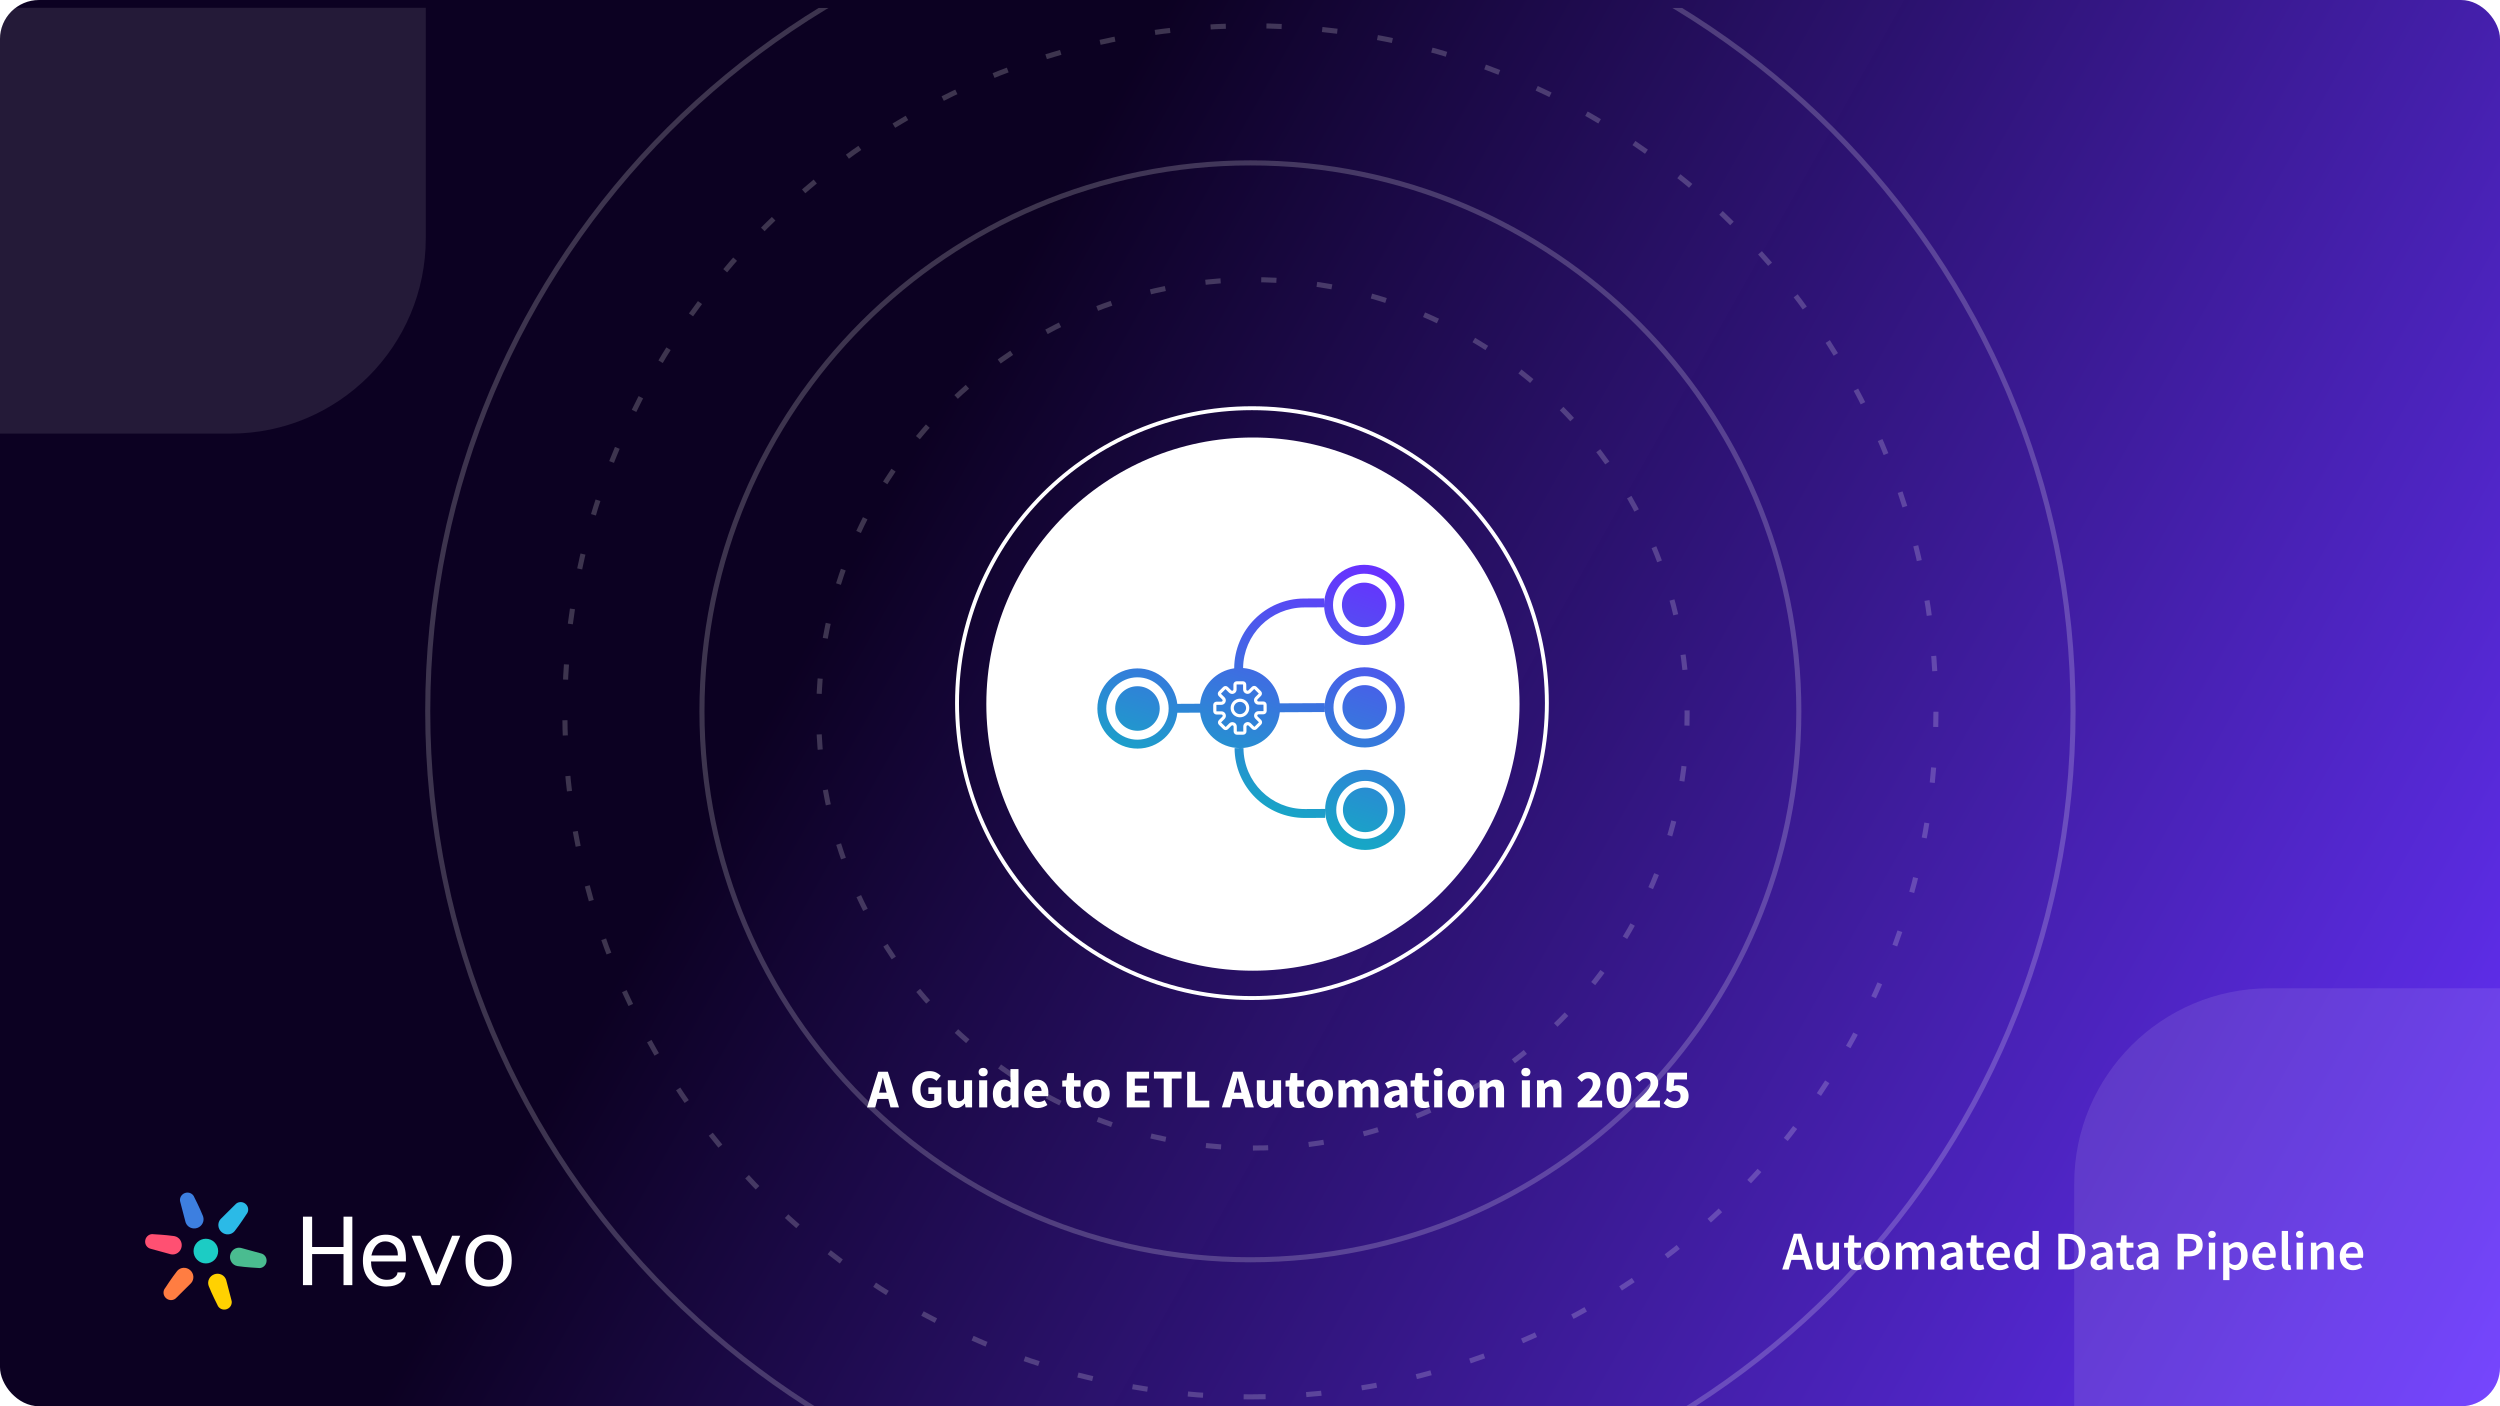 <?xml version="1.0"?>
<svg xmlns="http://www.w3.org/2000/svg" width="1280" height="720" viewBox="0 0 1280 720" fill="none">
<g clip-path="url(#clip0_19057_3903)">
<rect width="1280" height="720" rx="20" fill="white"/>
<rect width="1280" height="720" fill="url(#paint0_linear_19057_3903)"/>
<g clip-path="url(#clip1_19057_3903)" filter="url(#filter0_d_19057_3903)">
<path opacity="0.1" fill-rule="evenodd" clip-rule="evenodd" d="M1440 502H1162C1106.77 502 1062 546.772 1062 602V880H1440V502Z" fill="white"/>
<path opacity="0.1" fill-rule="evenodd" clip-rule="evenodd" d="M218 -160H-60C-115.228 -160 -160 -115.228 -160 -60V218H118C173.228 218 218 173.228 218 118V-160Z" fill="white"/>
<g opacity="0.2">
<path d="M640.2 781.4C872.822 781.4 1061.4 592.822 1061.4 360.2C1061.4 127.578 872.822 -61 640.2 -61C407.578 -61 219 127.578 219 360.2C219 592.822 407.578 781.4 640.2 781.4Z" stroke="white" stroke-width="2.6"/>
<path fill-rule="evenodd" clip-rule="evenodd" d="M640.199 711.2C834.051 711.2 991.199 554.052 991.199 360.2C991.199 166.348 834.051 9.2 640.199 9.2C446.347 9.2 289.199 166.348 289.199 360.2C289.199 554.052 446.347 711.2 640.199 711.2Z" stroke="white" stroke-width="2.6" stroke-dasharray="7.8 20.8"/>
<path d="M640.2 641C795.282 641 921 515.281 921 360.2C921 205.118 795.282 79.4 640.2 79.4C485.119 79.4 359.4 205.118 359.4 360.2C359.4 515.281 485.119 641 640.2 641Z" stroke="white" stroke-width="2.6"/>
<path fill-rule="evenodd" clip-rule="evenodd" d="M641.499 583.8C764.272 583.8 863.799 484.273 863.799 361.5C863.799 238.727 764.272 139.2 641.499 139.2C518.726 139.2 419.199 238.727 419.199 361.5C419.199 484.273 518.726 583.8 641.499 583.8Z" stroke="white" stroke-width="2.6" stroke-dasharray="7.8 20.8"/>
</g>
</g>
<path d="M918.619 640.256L917.975 642.496H922.651L922.007 640.256C921.708 639.285 921.419 638.287 921.139 637.26C920.878 636.233 920.616 635.216 920.355 634.208H920.243C920 635.235 919.739 636.261 919.459 637.288C919.198 638.296 918.918 639.285 918.619 640.256ZM912.487 650L918.451 631.688H922.259L928.223 650H924.807L923.379 645.044H917.219L915.791 650H912.487ZM934.179 650.336C932.704 650.336 931.631 649.86 930.959 648.908C930.287 647.956 929.951 646.612 929.951 644.876V636.252H933.171V644.456C933.171 645.595 933.339 646.397 933.675 646.864C934.011 647.331 934.552 647.564 935.299 647.564C935.896 647.564 936.419 647.415 936.867 647.116C937.334 646.817 937.828 646.332 938.351 645.66V636.252H941.571V650H938.939L938.687 647.984H938.603C938.006 648.693 937.352 649.263 936.643 649.692C935.934 650.121 935.112 650.336 934.179 650.336ZM950.493 650.336C948.907 650.336 947.777 649.879 947.105 648.964C946.452 648.031 946.125 646.827 946.125 645.352V638.8H944.165V636.392L946.293 636.252L946.685 632.5H949.373V636.252H952.873V638.8H949.373V645.352C949.373 646.957 950.017 647.76 951.305 647.76C951.548 647.76 951.8 647.732 952.061 647.676C952.323 647.601 952.547 647.527 952.733 647.452L953.293 649.832C952.92 649.963 952.491 650.075 952.005 650.168C951.539 650.28 951.035 650.336 950.493 650.336ZM960.957 650.336C959.818 650.336 958.754 650.056 957.765 649.496C956.776 648.917 955.973 648.096 955.357 647.032C954.741 645.949 954.433 644.652 954.433 643.14C954.433 641.609 954.741 640.312 955.357 639.248C955.973 638.165 956.776 637.344 957.765 636.784C958.754 636.205 959.818 635.916 960.957 635.916C962.114 635.916 963.188 636.205 964.177 636.784C965.166 637.344 965.969 638.165 966.585 639.248C967.201 640.312 967.509 641.609 967.509 643.14C967.509 644.652 967.201 645.949 966.585 647.032C965.969 648.096 965.166 648.917 964.177 649.496C963.188 650.056 962.114 650.336 960.957 650.336ZM960.957 647.704C961.965 647.704 962.758 647.284 963.337 646.444C963.916 645.604 964.205 644.503 964.205 643.14C964.205 641.759 963.916 640.648 963.337 639.808C962.758 638.968 961.965 638.548 960.957 638.548C959.949 638.548 959.156 638.968 958.577 639.808C958.017 640.648 957.737 641.759 957.737 643.14C957.737 644.503 958.017 645.604 958.577 646.444C959.156 647.284 959.949 647.704 960.957 647.704ZM970.696 650V636.252H973.356L973.58 638.128H973.692C974.271 637.512 974.896 636.989 975.568 636.56C976.259 636.131 977.034 635.916 977.892 635.916C978.9 635.916 979.703 636.14 980.3 636.588C980.916 637.017 981.383 637.615 981.7 638.38C982.354 637.671 983.035 637.083 983.744 636.616C984.472 636.149 985.266 635.916 986.124 635.916C987.58 635.916 988.654 636.392 989.344 637.344C990.035 638.296 990.38 639.64 990.38 641.376V650H987.132V641.796C987.132 640.657 986.955 639.855 986.6 639.388C986.264 638.921 985.742 638.688 985.032 638.688C984.174 638.688 983.212 639.257 982.148 640.396V650H978.928V641.796C978.928 640.657 978.751 639.855 978.396 639.388C978.06 638.921 977.528 638.688 976.8 638.688C975.942 638.688 974.98 639.257 973.916 640.396V650H970.696ZM997.626 650.336C996.431 650.336 995.451 649.963 994.686 649.216C993.939 648.469 993.566 647.499 993.566 646.304C993.566 644.829 994.21 643.691 995.498 642.888C996.786 642.067 998.839 641.507 1001.66 641.208C1001.64 640.48 1001.44 639.855 1001.07 639.332C1000.72 638.791 1000.07 638.52 999.138 638.52C998.466 638.52 997.803 638.651 997.15 638.912C996.515 639.173 995.89 639.491 995.274 639.864L994.098 637.708C994.863 637.223 995.722 636.803 996.674 636.448C997.645 636.093 998.671 635.916 999.754 635.916C1001.47 635.916 1002.75 636.429 1003.59 637.456C1004.45 638.464 1004.88 639.929 1004.88 641.852V650H1002.22L1001.99 648.488H1001.88C1001.27 649.011 1000.6 649.449 999.894 649.804C999.203 650.159 998.447 650.336 997.626 650.336ZM998.662 647.816C999.222 647.816 999.726 647.685 1000.17 647.424C1000.64 647.144 1001.14 646.771 1001.66 646.304V643.224C999.791 643.467 998.494 643.831 997.766 644.316C997.038 644.783 996.674 645.361 996.674 646.052C996.674 646.668 996.861 647.116 997.234 647.396C997.607 647.676 998.083 647.816 998.662 647.816ZM1013.14 650.336C1011.55 650.336 1010.42 649.879 1009.75 648.964C1009.1 648.031 1008.77 646.827 1008.77 645.352V638.8H1006.81V636.392L1008.94 636.252L1009.33 632.5H1012.02V636.252H1015.52V638.8H1012.02V645.352C1012.02 646.957 1012.66 647.76 1013.95 647.76C1014.19 647.76 1014.44 647.732 1014.71 647.676C1014.97 647.601 1015.19 647.527 1015.38 647.452L1015.94 649.832C1015.56 649.963 1015.14 650.075 1014.65 650.168C1014.18 650.28 1013.68 650.336 1013.14 650.336ZM1023.85 650.336C1022.58 650.336 1021.44 650.056 1020.41 649.496C1019.38 648.917 1018.57 648.096 1017.97 647.032C1017.38 645.949 1017.08 644.652 1017.08 643.14C1017.08 641.647 1017.38 640.359 1017.97 639.276C1018.59 638.193 1019.38 637.363 1020.35 636.784C1021.32 636.205 1022.34 635.916 1023.41 635.916C1024.66 635.916 1025.7 636.196 1026.54 636.756C1027.38 637.297 1028.02 638.063 1028.45 639.052C1028.88 640.023 1029.09 641.152 1029.09 642.44C1029.09 643.112 1029.04 643.635 1028.95 644.008H1020.21C1020.36 645.221 1020.8 646.164 1021.53 646.836C1022.26 647.508 1023.17 647.844 1024.27 647.844C1024.87 647.844 1025.42 647.76 1025.93 647.592C1026.45 647.405 1026.96 647.153 1027.47 646.836L1028.56 648.852C1027.9 649.281 1027.18 649.636 1026.37 649.916C1025.57 650.196 1024.73 650.336 1023.85 650.336ZM1020.19 641.824H1026.29C1026.29 640.76 1026.06 639.929 1025.59 639.332C1025.12 638.716 1024.42 638.408 1023.49 638.408C1022.69 638.408 1021.97 638.707 1021.33 639.304C1020.72 639.883 1020.34 640.723 1020.19 641.824ZM1036.98 650.336C1035.26 650.336 1033.89 649.701 1032.87 648.432C1031.84 647.163 1031.33 645.399 1031.33 643.14C1031.33 641.647 1031.6 640.359 1032.14 639.276C1032.7 638.193 1033.43 637.363 1034.32 636.784C1035.22 636.205 1036.16 635.916 1037.15 635.916C1037.93 635.916 1038.6 636.056 1039.14 636.336C1039.7 636.597 1040.24 636.961 1040.76 637.428L1040.65 635.216V630.232H1043.87V650H1041.21L1040.99 648.516H1040.87C1040.37 649.02 1039.78 649.449 1039.11 649.804C1038.44 650.159 1037.73 650.336 1036.98 650.336ZM1037.77 647.676C1038.79 647.676 1039.75 647.163 1040.65 646.136V639.724C1040.18 639.295 1039.72 638.996 1039.25 638.828C1038.78 638.66 1038.32 638.576 1037.85 638.576C1036.97 638.576 1036.22 638.977 1035.58 639.78C1034.97 640.564 1034.66 641.675 1034.66 643.112C1034.66 644.587 1034.93 645.716 1035.47 646.5C1036.01 647.284 1036.78 647.676 1037.77 647.676ZM1053.86 650V631.688H1058.76C1061.56 631.688 1063.74 632.444 1065.31 633.956C1066.88 635.468 1067.66 637.736 1067.66 640.76C1067.66 643.803 1066.88 646.108 1065.34 647.676C1063.79 649.225 1061.65 650 1058.92 650H1053.86ZM1057.1 647.368H1058.53C1060.38 647.368 1061.81 646.836 1062.82 645.772C1063.82 644.689 1064.33 643.019 1064.33 640.76C1064.33 638.52 1063.82 636.887 1062.82 635.86C1061.81 634.833 1060.38 634.32 1058.53 634.32H1057.1V647.368ZM1074.41 650.336C1073.21 650.336 1072.23 649.963 1071.47 649.216C1070.72 648.469 1070.35 647.499 1070.35 646.304C1070.35 644.829 1070.99 643.691 1072.28 642.888C1073.57 642.067 1075.62 641.507 1078.44 641.208C1078.42 640.48 1078.22 639.855 1077.85 639.332C1077.5 638.791 1076.85 638.52 1075.92 638.52C1075.25 638.52 1074.58 638.651 1073.93 638.912C1073.3 639.173 1072.67 639.491 1072.06 639.864L1070.88 637.708C1071.64 637.223 1072.5 636.803 1073.46 636.448C1074.43 636.093 1075.45 635.916 1076.54 635.916C1078.25 635.916 1079.53 636.429 1080.37 637.456C1081.23 638.464 1081.66 639.929 1081.66 641.852V650H1079L1078.78 648.488H1078.66C1078.05 649.011 1077.38 649.449 1076.68 649.804C1075.98 650.159 1075.23 650.336 1074.41 650.336ZM1075.44 647.816C1076 647.816 1076.51 647.685 1076.96 647.424C1077.42 647.144 1077.92 646.771 1078.44 646.304V643.224C1076.57 643.467 1075.28 643.831 1074.55 644.316C1073.82 644.783 1073.46 645.361 1073.46 646.052C1073.46 646.668 1073.64 647.116 1074.02 647.396C1074.39 647.676 1074.86 647.816 1075.44 647.816ZM1089.92 650.336C1088.33 650.336 1087.2 649.879 1086.53 648.964C1085.88 648.031 1085.55 646.827 1085.55 645.352V638.8H1083.59V636.392L1085.72 636.252L1086.11 632.5H1088.8V636.252H1092.3V638.8H1088.8V645.352C1088.8 646.957 1089.44 647.76 1090.73 647.76C1090.97 647.76 1091.23 647.732 1091.49 647.676C1091.75 647.601 1091.97 647.527 1092.16 647.452L1092.72 649.832C1092.35 649.963 1091.92 650.075 1091.43 650.168C1090.96 650.28 1090.46 650.336 1089.92 650.336ZM1097.92 650.336C1096.73 650.336 1095.75 649.963 1094.98 649.216C1094.24 648.469 1093.86 647.499 1093.86 646.304C1093.86 644.829 1094.51 643.691 1095.79 642.888C1097.08 642.067 1099.14 641.507 1101.95 641.208C1101.94 640.48 1101.74 639.855 1101.37 639.332C1101.01 638.791 1100.37 638.52 1099.43 638.52C1098.76 638.52 1098.1 638.651 1097.45 638.912C1096.81 639.173 1096.19 639.491 1095.57 639.864L1094.39 637.708C1095.16 637.223 1096.02 636.803 1096.97 636.448C1097.94 636.093 1098.97 635.916 1100.05 635.916C1101.77 635.916 1103.05 636.429 1103.89 637.456C1104.75 638.464 1105.17 639.929 1105.17 641.852V650H1102.51L1102.29 648.488H1102.18C1101.56 649.011 1100.9 649.449 1100.19 649.804C1099.5 650.159 1098.74 650.336 1097.92 650.336ZM1098.96 647.816C1099.52 647.816 1100.02 647.685 1100.47 647.424C1100.94 647.144 1101.43 646.771 1101.95 646.304V643.224C1100.09 643.467 1098.79 643.831 1098.06 644.316C1097.33 644.783 1096.97 645.361 1096.97 646.052C1096.97 646.668 1097.16 647.116 1097.53 647.396C1097.9 647.676 1098.38 647.816 1098.96 647.816ZM1114.91 650V631.688H1120.68C1122.04 631.688 1123.26 631.865 1124.32 632.22C1125.39 632.575 1126.23 633.163 1126.84 633.984C1127.46 634.805 1127.77 635.925 1127.77 637.344C1127.77 638.688 1127.46 639.799 1126.84 640.676C1126.23 641.553 1125.4 642.207 1124.35 642.636C1123.3 643.065 1122.12 643.28 1120.79 643.28H1118.16V650H1114.91ZM1118.16 640.676H1120.54C1123.23 640.676 1124.57 639.565 1124.57 637.344C1124.57 636.187 1124.22 635.393 1123.51 634.964C1122.82 634.516 1121.79 634.292 1120.43 634.292H1118.16V640.676ZM1130.93 650V636.252H1134.15V650H1130.93ZM1132.55 633.844C1131.98 633.844 1131.51 633.676 1131.15 633.34C1130.8 633.004 1130.62 632.556 1130.62 631.996C1130.62 631.455 1130.8 631.016 1131.15 630.68C1131.51 630.344 1131.98 630.176 1132.55 630.176C1133.13 630.176 1133.6 630.344 1133.95 630.68C1134.31 631.016 1134.49 631.455 1134.49 631.996C1134.49 632.556 1134.31 633.004 1133.95 633.34C1133.6 633.676 1133.13 633.844 1132.55 633.844ZM1138.26 655.432V636.252H1140.92L1141.14 637.708H1141.25C1141.83 637.223 1142.48 636.803 1143.19 636.448C1143.91 636.093 1144.65 635.916 1145.4 635.916C1147.12 635.916 1148.44 636.551 1149.37 637.82C1150.33 639.089 1150.8 640.788 1150.8 642.916C1150.8 644.484 1150.52 645.828 1149.96 646.948C1149.4 648.049 1148.67 648.889 1147.78 649.468C1146.9 650.047 1145.95 650.336 1144.92 650.336C1144.33 650.336 1143.73 650.205 1143.13 649.944C1142.53 649.664 1141.95 649.291 1141.39 648.824L1141.48 651.12V655.432H1138.26ZM1144.25 647.676C1145.17 647.676 1145.93 647.275 1146.55 646.472C1147.16 645.669 1147.47 644.493 1147.47 642.944C1147.47 641.563 1147.24 640.489 1146.77 639.724C1146.3 638.959 1145.55 638.576 1144.5 638.576C1143.53 638.576 1142.52 639.089 1141.48 640.116V646.528C1141.98 646.939 1142.47 647.237 1142.93 647.424C1143.4 647.592 1143.84 647.676 1144.25 647.676ZM1159.94 650.336C1158.67 650.336 1157.53 650.056 1156.5 649.496C1155.47 648.917 1154.66 648.096 1154.06 647.032C1153.47 645.949 1153.17 644.652 1153.17 643.14C1153.17 641.647 1153.47 640.359 1154.06 639.276C1154.68 638.193 1155.47 637.363 1156.44 636.784C1157.41 636.205 1158.43 635.916 1159.5 635.916C1160.75 635.916 1161.79 636.196 1162.63 636.756C1163.47 637.297 1164.11 638.063 1164.54 639.052C1164.96 640.023 1165.18 641.152 1165.18 642.44C1165.18 643.112 1165.13 643.635 1165.04 644.008H1156.3C1156.45 645.221 1156.89 646.164 1157.62 646.836C1158.35 647.508 1159.26 647.844 1160.36 647.844C1160.96 647.844 1161.51 647.76 1162.02 647.592C1162.54 647.405 1163.05 647.153 1163.56 646.836L1164.65 648.852C1163.99 649.281 1163.27 649.636 1162.46 649.916C1161.66 650.196 1160.82 650.336 1159.94 650.336ZM1156.28 641.824H1162.38C1162.38 640.76 1162.15 639.929 1161.68 639.332C1161.21 638.716 1160.51 638.408 1159.58 638.408C1158.78 638.408 1158.06 638.707 1157.42 639.304C1156.81 639.883 1156.42 640.723 1156.28 641.824ZM1171.39 650.336C1170.25 650.336 1169.44 649.991 1168.95 649.3C1168.49 648.609 1168.25 647.667 1168.25 646.472V630.232H1171.47V646.64C1171.47 647.032 1171.55 647.312 1171.7 647.48C1171.85 647.629 1172.01 647.704 1172.17 647.704C1172.25 647.704 1172.31 647.704 1172.37 647.704C1172.45 647.685 1172.55 647.667 1172.68 647.648L1173.1 650.056C1172.91 650.131 1172.67 650.196 1172.37 650.252C1172.09 650.308 1171.76 650.336 1171.39 650.336ZM1175.86 650V636.252H1179.08V650H1175.86ZM1177.48 633.844C1176.9 633.844 1176.44 633.676 1176.08 633.34C1175.73 633.004 1175.55 632.556 1175.55 631.996C1175.55 631.455 1175.73 631.016 1176.08 630.68C1176.44 630.344 1176.9 630.176 1177.48 630.176C1178.06 630.176 1178.53 630.344 1178.88 630.68C1179.24 631.016 1179.41 631.455 1179.41 631.996C1179.41 632.556 1179.24 633.004 1178.88 633.34C1178.53 633.676 1178.06 633.844 1177.48 633.844ZM1183.18 650V636.252H1185.84L1186.07 638.1H1186.18C1186.8 637.503 1187.47 636.989 1188.2 636.56C1188.92 636.131 1189.76 635.916 1190.69 635.916C1192.16 635.916 1193.24 636.392 1193.91 637.344C1194.58 638.296 1194.92 639.64 1194.92 641.376V650H1191.7V641.796C1191.7 640.657 1191.53 639.855 1191.19 639.388C1190.86 638.921 1190.31 638.688 1189.54 638.688C1188.94 638.688 1188.41 638.837 1187.94 639.136C1187.5 639.416 1186.98 639.836 1186.4 640.396V650H1183.18ZM1204.73 650.336C1203.46 650.336 1202.32 650.056 1201.29 649.496C1200.26 648.917 1199.45 648.096 1198.85 647.032C1198.26 645.949 1197.96 644.652 1197.96 643.14C1197.96 641.647 1198.26 640.359 1198.85 639.276C1199.47 638.193 1200.26 637.363 1201.23 636.784C1202.2 636.205 1203.22 635.916 1204.28 635.916C1205.54 635.916 1206.58 636.196 1207.42 636.756C1208.26 637.297 1208.9 638.063 1209.32 639.052C1209.75 640.023 1209.97 641.152 1209.97 642.44C1209.97 643.112 1209.92 643.635 1209.83 644.008H1201.09C1201.24 645.221 1201.68 646.164 1202.41 646.836C1203.14 647.508 1204.05 647.844 1205.15 647.844C1205.75 647.844 1206.3 647.76 1206.8 647.592C1207.33 647.405 1207.84 647.153 1208.34 646.836L1209.44 648.852C1208.78 649.281 1208.06 649.636 1207.25 649.916C1206.45 650.196 1205.61 650.336 1204.73 650.336ZM1201.06 641.824H1207.17C1207.17 640.76 1206.94 639.929 1206.47 639.332C1206 638.716 1205.3 638.408 1204.37 638.408C1203.57 638.408 1202.85 638.707 1202.21 639.304C1201.6 639.883 1201.21 640.723 1201.06 641.824Z" fill="white"/>
<path d="M175.88 657.978V642.089H159.811V657.978H155.117V622.95H159.811V638.478H175.88V622.95H180.394V657.978H175.88Z" fill="white"/>
<path d="M203.503 651.478H207.656C207.656 653.404 206.813 655.089 205.128 656.534C203.323 657.978 200.855 658.7 197.726 658.7C194.115 658.7 191.226 657.496 189.06 655.089C186.893 652.682 185.81 649.492 185.81 645.52C185.81 641.307 186.953 638.057 189.24 635.77C191.407 633.362 194.175 632.159 197.545 632.159C200.675 632.159 203.202 633.121 205.128 635.047C206.934 636.973 207.836 640.103 207.836 644.436V645.881H189.962C189.962 648.89 190.745 651.177 192.309 652.742C193.754 654.427 195.68 655.27 198.087 655.27C199.892 655.27 201.216 654.848 202.059 654.006C203.022 653.284 203.503 652.441 203.503 651.478ZM190.143 642.811H203.684V642.27C203.684 641.066 203.443 639.983 202.962 639.02C202.36 637.816 201.577 636.973 200.615 636.492C199.652 635.89 198.508 635.589 197.184 635.589C195.499 635.589 194.055 636.191 192.851 637.395C191.647 638.598 190.745 640.404 190.143 642.811Z" fill="white"/>
<path d="M231.488 632.7H235.64L225.169 657.978H221.016L210.725 632.7H215.239L223.363 652.561L231.488 632.7Z" fill="white"/>
<path d="M250.265 658.7C246.774 658.7 243.945 657.496 241.779 655.089C239.492 652.802 238.349 649.552 238.349 645.339C238.349 641.126 239.432 637.876 241.598 635.589C243.765 633.302 246.654 632.159 250.265 632.159C253.755 632.159 256.584 633.302 258.75 635.589C260.917 637.876 262 641.126 262 645.339C262 649.432 260.917 652.682 258.75 655.089C256.584 657.496 253.755 658.7 250.265 658.7ZM250.265 655.27C252.311 655.27 254.056 654.367 255.5 652.561C256.945 650.876 257.667 648.469 257.667 645.339C257.667 642.089 256.945 639.682 255.5 638.117C254.056 636.432 252.311 635.589 250.265 635.589C248.098 635.589 246.293 636.432 244.848 638.117C243.404 639.682 242.682 642.089 242.682 645.339C242.682 648.469 243.404 650.876 244.848 652.561C246.293 654.367 248.098 655.27 250.265 655.27Z" fill="white"/>
<path d="M111.706 640.559C111.706 644.051 108.883 646.881 105.401 646.881C101.919 646.881 99.096 644.051 99.096 640.559C99.096 637.067 101.919 634.236 105.401 634.236C108.883 634.236 111.706 637.067 111.706 640.559Z" fill="#1CCCC4"/>
<path d="M103.856 622.459C102.38 618.696 99.513 613.062 99.513 613.062C98.838 611.128 96.685 610.125 94.704 610.821C92.724 611.518 91.666 613.651 92.342 615.586L94.958 625.59L95.051 625.906C95.892 628.314 98.571 629.562 101.035 628.695C103.5 627.828 104.816 625.174 103.975 622.766C103.975 622.766 103.903 622.579 103.856 622.459Z" fill="#3D7FE0"/>
<path d="M106.947 658.658C108.423 662.422 111.289 668.055 111.289 668.055C111.965 669.989 114.117 670.993 116.098 670.296C118.078 669.599 119.136 667.466 118.46 665.532L115.844 655.528L115.751 655.211C114.91 652.804 112.231 651.555 109.767 652.422C107.302 653.289 105.986 655.944 106.827 658.351C106.827 658.351 106.9 658.538 106.947 658.658Z" fill="#FFD101"/>
<path d="M120.26 630.167C122.772 627.003 126.204 621.697 126.204 621.697C127.536 620.144 127.326 617.772 125.734 616.401C124.143 615.029 121.772 615.177 120.439 616.731L113.107 624.005L112.88 624.244C111.221 626.178 111.483 629.129 113.464 630.836C115.445 632.542 118.395 632.358 120.054 630.425C120.054 630.425 120.18 630.268 120.26 630.167Z" fill="#2BBAE7"/>
<path d="M90.543 650.951C88.031 654.114 84.599 659.42 84.599 659.42C83.266 660.974 83.476 663.346 85.068 664.717C86.66 666.088 89.031 665.94 90.364 664.387L97.695 657.112L97.922 656.873C99.581 654.94 99.32 651.989 97.338 650.282C95.357 648.575 92.407 648.76 90.748 650.693C90.748 650.693 90.623 650.85 90.543 650.951Z" fill="#FF7D42"/>
<path d="M121.805 648.267C125.793 648.866 132.091 649.194 132.091 649.194C134.1 649.574 136.043 648.206 136.431 646.138C136.82 644.07 135.506 642.085 133.498 641.704L123.55 638.975L123.23 638.897C120.731 638.423 118.313 640.126 117.83 642.699C117.346 645.273 118.98 647.743 121.48 648.217C121.48 648.217 121.678 648.247 121.805 648.267Z" fill="#4ABC90"/>
<path d="M88.997 632.851C85.009 632.251 78.71 631.924 78.71 631.924C76.702 631.543 74.759 632.912 74.371 634.98C73.982 637.048 75.296 639.033 77.304 639.414L87.252 642.143L87.572 642.221C90.071 642.695 92.489 640.992 92.972 638.419C93.456 635.845 91.822 633.374 89.322 632.901C89.322 632.901 89.124 632.87 88.997 632.851Z" fill="#FF5072"/>
<circle cx="641" cy="360" r="151" stroke="white" stroke-width="2"/>
<circle cx="641.5" cy="360.5" r="136.5" fill="white"/>
<path d="M698.568 330.243C687.229 330.299 677.992 321.152 677.936 309.813C677.881 298.474 687.027 289.237 698.366 289.181C709.705 289.126 718.943 298.272 718.998 309.611C719.054 320.95 709.907 330.188 698.568 330.243ZM698.546 325.681C707.365 325.638 714.479 318.453 714.436 309.634C714.393 300.815 707.208 293.7 698.389 293.744C689.57 293.787 682.455 300.972 682.499 309.791C682.542 318.61 689.727 325.724 698.546 325.681ZM698.523 321.118C692.224 321.149 687.092 316.068 687.061 309.768C687.03 303.469 692.112 298.337 698.411 298.306C704.711 298.275 709.843 303.357 709.873 309.656C709.904 315.956 704.823 321.087 698.523 321.118ZM582.484 383.283C571.145 383.339 561.908 374.192 561.852 362.853C561.796 351.514 570.943 342.277 582.282 342.221C592.85 342.169 601.59 350.111 602.776 360.371L614.436 360.314C615.421 350.982 622.662 343.504 631.904 342.176C632.007 322.503 647.935 306.539 667.654 306.442L677.92 306.391L677.942 310.954L667.676 311.004C650.519 311.089 636.65 324.932 636.468 342.027C646.252 342.789 654.123 350.415 655.244 360.113L678.183 360L678.206 364.563L655.266 364.675C654.182 374.946 645.52 382.974 634.952 383.025C624.384 383.077 615.644 375.136 614.458 364.876L602.798 364.933C601.714 375.204 593.052 383.231 582.484 383.283ZM698.826 382.711C687.487 382.767 678.25 373.62 678.194 362.281C678.139 350.942 687.285 341.705 698.624 341.649C709.963 341.594 719.201 350.741 719.256 362.079C719.312 373.418 710.165 382.656 698.826 382.711ZM698.804 378.149C707.623 378.106 714.737 370.921 714.694 362.102C714.651 353.283 707.466 346.169 698.647 346.212C689.828 346.255 682.713 353.44 682.757 362.259C682.8 371.078 689.985 378.192 698.804 378.149ZM582.461 378.721C591.281 378.678 598.395 371.493 598.352 362.674C598.308 353.855 591.124 346.741 582.304 346.784C573.485 346.827 566.371 354.012 566.414 362.831C566.458 371.65 573.642 378.764 582.461 378.721ZM636.512 376.174C637.449 376.169 638.207 375.404 638.202 374.467L638.19 371.966C638.188 371.695 638.33 371.48 638.58 371.375C638.829 371.269 639.083 371.319 639.277 371.511L641.054 373.27C641.703 373.912 642.813 373.907 643.456 373.258L645.699 370.993C646.017 370.671 646.192 370.242 646.19 369.788C646.187 369.336 646.008 368.91 645.687 368.591L643.91 366.832C643.717 366.641 643.666 366.388 643.769 366.136C643.871 365.885 644.084 365.741 644.355 365.74L646.856 365.727C647.793 365.723 648.551 364.958 648.546 364.021L648.531 360.833C648.526 359.897 647.761 359.139 646.824 359.144L644.323 359.156C644.052 359.157 643.837 359.016 643.731 358.765C643.626 358.515 643.675 358.262 643.867 358.068L645.626 356.292C645.945 355.97 646.12 355.542 646.118 355.089C646.115 354.637 645.936 354.21 645.615 353.891L643.35 351.647C642.7 351.004 641.59 351.01 640.947 351.66L639.188 353.436C638.997 353.629 638.744 353.68 638.493 353.577C638.242 353.474 638.098 353.262 638.096 352.99L638.084 350.489C638.08 349.553 637.314 348.795 636.378 348.799L633.19 348.815C632.254 348.82 631.496 349.585 631.5 350.522L631.512 353.022C631.514 353.294 631.372 353.509 631.122 353.614C630.872 353.72 630.619 353.67 630.426 353.479L628.65 351.719C628 351.076 626.89 351.082 626.247 351.731L624.004 353.996C623.686 354.318 623.511 354.747 623.513 355.201C623.516 355.653 623.695 356.079 624.016 356.398L625.794 358.157C625.986 358.348 626.037 358.601 625.935 358.853C625.832 359.104 625.619 359.248 625.347 359.249L622.846 359.261C621.909 359.266 621.151 360.031 621.156 360.968L621.172 364.155C621.176 365.092 621.942 365.85 622.878 365.845L625.379 365.833C625.651 365.832 625.866 365.973 625.971 366.224C626.076 366.474 626.027 366.727 625.836 366.921L624.076 368.697C623.758 369.019 623.583 369.447 623.585 369.9C623.587 370.352 623.766 370.779 624.088 371.098L626.353 373.342C627.002 373.985 628.112 373.979 628.755 373.33L630.514 371.553C630.705 371.36 630.959 371.308 631.208 371.411C631.46 371.514 631.604 371.727 631.606 371.999L631.618 374.5C631.623 375.436 632.388 376.194 633.325 376.19L636.512 376.174ZM633.317 374.556C633.281 374.556 633.252 374.527 633.252 374.492L633.24 371.991C633.235 371.057 632.691 370.252 631.827 369.899C630.962 369.546 630.01 369.74 629.353 370.403L627.594 372.18C627.569 372.205 627.528 372.205 627.503 372.181L625.237 369.937C625.212 369.912 625.212 369.871 625.237 369.847L626.997 368.07C627.654 367.406 627.838 366.452 627.477 365.591C627.115 364.73 626.305 364.194 625.371 364.198L622.87 364.211C622.835 364.211 622.806 364.182 622.805 364.147L622.79 360.96C622.79 360.925 622.819 360.895 622.854 360.895L625.355 360.883C626.289 360.878 627.093 360.335 627.446 359.47C627.8 358.606 627.606 357.653 626.942 356.996L625.165 355.237C625.14 355.212 625.14 355.171 625.164 355.146L627.407 352.881C627.432 352.855 627.473 352.856 627.498 352.88L629.275 354.64C629.939 355.297 630.892 355.482 631.754 355.121C632.615 354.759 633.151 353.948 633.146 353.014L633.134 350.514C633.134 350.478 633.163 350.449 633.198 350.449L636.386 350.433C636.421 350.433 636.45 350.462 636.45 350.497L636.463 352.998C636.467 353.932 637.011 354.737 637.875 355.09C638.16 355.207 638.459 355.266 638.758 355.264C639.353 355.261 639.919 355.021 640.349 354.586L642.108 352.809C642.133 352.784 642.174 352.784 642.199 352.809L644.465 355.052C644.49 355.077 644.49 355.118 644.465 355.142L642.706 356.919C642.048 357.582 641.864 358.537 642.226 359.398C642.587 360.258 643.397 360.794 644.331 360.79L646.832 360.777C646.867 360.777 646.897 360.806 646.897 360.841L646.913 364.029C646.913 364.064 646.883 364.094 646.848 364.094L644.347 364.106C643.414 364.111 642.609 364.654 642.256 365.519C641.902 366.383 642.096 367.336 642.76 367.993L644.537 369.752C644.562 369.777 644.562 369.818 644.538 369.842L642.295 372.108C642.27 372.134 642.228 372.134 642.203 372.109L640.427 370.349C639.763 369.692 638.809 369.507 637.948 369.869C637.087 370.23 636.551 371.04 636.556 371.974L636.568 374.475C636.568 374.51 636.539 374.54 636.504 374.54L633.317 374.556ZM698.781 373.587C692.482 373.618 687.35 368.536 687.319 362.237C687.288 355.937 692.37 350.805 698.669 350.774C704.969 350.743 710.1 355.825 710.131 362.124C710.162 368.424 705.081 373.556 698.781 373.587ZM582.439 374.159C576.14 374.19 571.008 369.108 570.977 362.809C570.946 356.509 576.027 351.377 582.327 351.346C588.626 351.315 593.758 356.397 593.789 362.696C593.82 368.996 588.738 374.128 582.439 374.159ZM634.875 367.272C637.509 367.259 639.641 365.106 639.628 362.471C639.615 359.836 637.462 357.704 634.828 357.717C632.193 357.73 630.061 359.883 630.074 362.518C630.087 365.153 632.24 367.285 634.875 367.272ZM634.867 365.638C633.134 365.647 631.716 364.242 631.708 362.51C631.699 360.777 633.103 359.359 634.836 359.351C636.568 359.342 637.986 360.747 637.995 362.479C638.003 364.211 636.599 365.629 634.867 365.638ZM668.206 418.792C648.363 418.89 632.198 402.883 632.101 383.039L636.663 383.017C636.748 400.34 650.861 414.315 668.184 414.23L678.449 414.179L678.472 418.742L668.206 418.792ZM699.084 435.18C687.745 435.235 678.508 426.088 678.452 414.749C678.397 403.411 687.543 394.173 698.882 394.118C710.221 394.062 719.459 403.209 719.514 414.548C719.57 425.887 710.423 435.124 699.084 435.18ZM699.056 429.476C707.245 429.436 713.851 422.765 713.811 414.576C713.771 406.386 707.1 399.78 698.91 399.821C690.721 399.861 684.115 406.532 684.155 414.721C684.196 422.911 690.867 429.517 699.056 429.476ZM699.039 426.055C692.74 426.086 687.608 421.004 687.577 414.705C687.546 408.405 692.628 403.273 698.927 403.242C705.227 403.211 710.358 408.293 710.389 414.592C710.42 420.892 705.339 426.024 699.039 426.055Z" fill="url(#paint1_linear_19057_3903)"/>
<path d="M450.524 557.76L450.076 559.44H453.968L453.548 557.76C453.305 556.845 453.053 555.875 452.792 554.848C452.549 553.821 452.307 552.832 452.064 551.88H451.952C451.728 552.851 451.495 553.849 451.252 554.876C451.028 555.884 450.785 556.845 450.524 557.76ZM443.916 567L449.628 548.744H454.584L460.296 567H455.928L454.808 562.66H449.236L448.116 567H443.916ZM475.96 567.336C474.299 567.336 472.787 566.981 471.424 566.272C470.08 565.563 469.007 564.517 468.204 563.136C467.42 561.736 467.028 560.019 467.028 557.984C467.028 555.968 467.43 554.251 468.232 552.832C469.054 551.395 470.136 550.303 471.48 549.556C472.824 548.791 474.308 548.408 475.932 548.408C477.258 548.408 478.396 548.651 479.348 549.136C480.3 549.621 481.075 550.172 481.672 550.788L479.516 553.42C479.05 553.009 478.555 552.664 478.032 552.384C477.51 552.104 476.856 551.964 476.072 551.964C474.654 551.964 473.496 552.487 472.6 553.532C471.704 554.577 471.256 556.015 471.256 557.844C471.256 559.711 471.686 561.167 472.544 562.212C473.403 563.257 474.682 563.78 476.38 563.78C476.754 563.78 477.118 563.733 477.472 563.64C477.827 563.547 478.116 563.407 478.34 563.22V560.084H475.316V556.724H481.98V565.124C481.346 565.74 480.496 566.263 479.432 566.692C478.387 567.121 477.23 567.336 475.96 567.336ZM489.588 567.336C488.076 567.336 486.974 566.841 486.284 565.852C485.612 564.844 485.276 563.472 485.276 561.736V553.112H489.392V561.204C489.392 562.193 489.532 562.884 489.812 563.276C490.092 563.649 490.53 563.836 491.128 563.836C491.65 563.836 492.089 563.715 492.444 563.472C492.798 563.229 493.181 562.837 493.592 562.296V553.112H497.708V567H494.348L494.04 565.068H493.956C493.377 565.759 492.742 566.309 492.052 566.72C491.361 567.131 490.54 567.336 489.588 567.336ZM501.33 567V553.112H505.446V567H501.33ZM503.374 551.068C502.683 551.068 502.123 550.872 501.694 550.48C501.264 550.088 501.05 549.565 501.05 548.912C501.05 548.259 501.264 547.736 501.694 547.344C502.123 546.952 502.683 546.756 503.374 546.756C504.064 546.756 504.624 546.952 505.054 547.344C505.483 547.736 505.698 548.259 505.698 548.912C505.698 549.565 505.483 550.088 505.054 550.48C504.624 550.872 504.064 551.068 503.374 551.068ZM514.024 567.336C512.307 567.336 510.925 566.692 509.88 565.404C508.853 564.097 508.34 562.315 508.34 560.056C508.34 558.544 508.611 557.247 509.152 556.164C509.712 555.063 510.431 554.223 511.308 553.644C512.204 553.065 513.137 552.776 514.108 552.776C514.873 552.776 515.517 552.907 516.04 553.168C516.563 553.429 517.057 553.784 517.524 554.232L517.356 552.104V547.372H521.472V567H518.112L517.832 565.628H517.72C517.235 566.113 516.665 566.524 516.012 566.86C515.359 567.177 514.696 567.336 514.024 567.336ZM515.088 563.976C515.536 563.976 515.937 563.883 516.292 563.696C516.665 563.509 517.02 563.183 517.356 562.716V557.032C517.001 556.696 516.619 556.463 516.208 556.332C515.816 556.201 515.433 556.136 515.06 556.136C514.407 556.136 513.828 556.453 513.324 557.088C512.82 557.704 512.568 558.675 512.568 560C512.568 561.363 512.783 562.371 513.212 563.024C513.66 563.659 514.285 563.976 515.088 563.976ZM531.335 567.336C530.009 567.336 528.815 567.047 527.751 566.468C526.687 565.889 525.847 565.059 525.231 563.976C524.615 562.893 524.307 561.587 524.307 560.056C524.307 558.544 524.615 557.247 525.231 556.164C525.865 555.081 526.687 554.251 527.695 553.672C528.703 553.075 529.757 552.776 530.859 552.776C532.184 552.776 533.276 553.075 534.135 553.672C535.012 554.251 535.665 555.044 536.095 556.052C536.543 557.041 536.767 558.171 536.767 559.44C536.767 559.795 536.748 560.149 536.711 560.504C536.673 560.84 536.636 561.092 536.599 561.26H528.283C528.469 562.268 528.889 563.015 529.543 563.5C530.196 563.967 530.98 564.2 531.895 564.2C532.884 564.2 533.883 563.892 534.891 563.276L536.263 565.768C535.553 566.253 534.76 566.636 533.883 566.916C533.005 567.196 532.156 567.336 531.335 567.336ZM528.255 558.544H533.267C533.267 557.779 533.08 557.153 532.707 556.668C532.352 556.164 531.764 555.912 530.943 555.912C530.308 555.912 529.739 556.136 529.235 556.584C528.731 557.013 528.404 557.667 528.255 558.544ZM550.564 567.336C548.847 567.336 547.615 566.841 546.868 565.852C546.14 564.863 545.776 563.565 545.776 561.96V556.332H543.872V553.28L546 553.112L546.476 549.416H549.892V553.112H553.224V556.332H549.892V561.904C549.892 562.688 550.051 563.257 550.368 563.612C550.704 563.948 551.143 564.116 551.684 564.116C551.908 564.116 552.132 564.088 552.356 564.032C552.599 563.976 552.814 563.911 553 563.836L553.644 566.832C553.29 566.944 552.851 567.056 552.328 567.168C551.824 567.28 551.236 567.336 550.564 567.336ZM561.407 567.336C560.231 567.336 559.12 567.056 558.075 566.496C557.048 565.917 556.218 565.087 555.583 564.004C554.948 562.903 554.631 561.587 554.631 560.056C554.631 558.507 554.948 557.191 555.583 556.108C556.218 555.025 557.048 554.204 558.075 553.644C559.12 553.065 560.231 552.776 561.407 552.776C562.583 552.776 563.684 553.065 564.711 553.644C565.738 554.204 566.568 555.025 567.203 556.108C567.838 557.191 568.155 558.507 568.155 560.056C568.155 561.587 567.838 562.903 567.203 564.004C566.568 565.087 565.738 565.917 564.711 566.496C563.684 567.056 562.583 567.336 561.407 567.336ZM561.407 564.004C562.247 564.004 562.882 563.649 563.311 562.94C563.74 562.212 563.955 561.251 563.955 560.056C563.955 558.843 563.74 557.881 563.311 557.172C562.882 556.463 562.247 556.108 561.407 556.108C560.548 556.108 559.904 556.463 559.475 557.172C559.064 557.881 558.859 558.843 558.859 560.056C558.859 561.251 559.064 562.212 559.475 562.94C559.904 563.649 560.548 564.004 561.407 564.004ZM576.916 567V548.744H588.34V552.216H581.032V555.884H587.248V559.328H581.032V563.528H588.62V567H576.916ZM595.812 567V552.216H590.8V548.744H604.968V552.216H599.956V567H595.812ZM607.814 567V548.744H611.93V563.528H619.154V567H607.814ZM632.196 557.76L631.748 559.44H635.64L635.22 557.76C634.977 556.845 634.725 555.875 634.464 554.848C634.221 553.821 633.979 552.832 633.736 551.88H633.624C633.4 552.851 633.167 553.849 632.924 554.876C632.7 555.884 632.457 556.845 632.196 557.76ZM625.588 567L631.3 548.744H636.256L641.968 567H637.6L636.48 562.66H630.908L629.788 567H625.588ZM647.799 567.336C646.287 567.336 645.185 566.841 644.495 565.852C643.823 564.844 643.487 563.472 643.487 561.736V553.112H647.603V561.204C647.603 562.193 647.743 562.884 648.023 563.276C648.303 563.649 648.741 563.836 649.339 563.836C649.861 563.836 650.3 563.715 650.655 563.472C651.009 563.229 651.392 562.837 651.803 562.296V553.112H655.919V567H652.559L652.251 565.068H652.167C651.588 565.759 650.953 566.309 650.263 566.72C649.572 567.131 648.751 567.336 647.799 567.336ZM664.889 567.336C663.171 567.336 661.939 566.841 661.193 565.852C660.465 564.863 660.101 563.565 660.101 561.96V556.332H658.197V553.28L660.325 553.112L660.801 549.416H664.217V553.112H667.549V556.332H664.217V561.904C664.217 562.688 664.375 563.257 664.693 563.612C665.029 563.948 665.467 564.116 666.009 564.116C666.233 564.116 666.457 564.088 666.681 564.032C666.923 563.976 667.138 563.911 667.325 563.836L667.969 566.832C667.614 566.944 667.175 567.056 666.653 567.168C666.149 567.28 665.561 567.336 664.889 567.336ZM675.731 567.336C674.555 567.336 673.445 567.056 672.399 566.496C671.373 565.917 670.542 565.087 669.907 564.004C669.273 562.903 668.955 561.587 668.955 560.056C668.955 558.507 669.273 557.191 669.907 556.108C670.542 555.025 671.373 554.204 672.399 553.644C673.445 553.065 674.555 552.776 675.731 552.776C676.907 552.776 678.009 553.065 679.035 553.644C680.062 554.204 680.893 555.025 681.527 556.108C682.162 557.191 682.479 558.507 682.479 560.056C682.479 561.587 682.162 562.903 681.527 564.004C680.893 565.087 680.062 565.917 679.035 566.496C678.009 567.056 676.907 567.336 675.731 567.336ZM675.731 564.004C676.571 564.004 677.206 563.649 677.635 562.94C678.065 562.212 678.279 561.251 678.279 560.056C678.279 558.843 678.065 557.881 677.635 557.172C677.206 556.463 676.571 556.108 675.731 556.108C674.873 556.108 674.229 556.463 673.799 557.172C673.389 557.881 673.183 558.843 673.183 560.056C673.183 561.251 673.389 562.212 673.799 562.94C674.229 563.649 674.873 564.004 675.731 564.004ZM685.299 567V553.112H688.659L688.939 554.904H689.051C689.629 554.325 690.245 553.831 690.899 553.42C691.552 552.991 692.336 552.776 693.251 552.776C694.24 552.776 695.033 552.981 695.631 553.392C696.247 553.784 696.732 554.353 697.087 555.1C697.703 554.465 698.356 553.924 699.047 553.476C699.737 553.009 700.54 552.776 701.455 552.776C702.948 552.776 704.04 553.28 704.731 554.288C705.44 555.277 705.795 556.64 705.795 558.376V567H701.679V558.908C701.679 557.9 701.539 557.209 701.259 556.836C700.997 556.463 700.568 556.276 699.971 556.276C699.28 556.276 698.487 556.724 697.591 557.62V567H693.475V558.908C693.475 557.9 693.335 557.209 693.055 556.836C692.793 556.463 692.364 556.276 691.767 556.276C691.076 556.276 690.292 556.724 689.415 557.62V567H685.299ZM712.806 567.336C711.537 567.336 710.529 566.935 709.782 566.132C709.036 565.311 708.662 564.312 708.662 563.136C708.662 561.68 709.278 560.541 710.51 559.72C711.742 558.899 713.73 558.348 716.474 558.068C716.437 557.452 716.25 556.967 715.914 556.612C715.597 556.239 715.056 556.052 714.29 556.052C713.712 556.052 713.124 556.164 712.526 556.388C711.929 556.612 711.294 556.92 710.622 557.312L709.138 554.596C710.016 554.055 710.949 553.616 711.938 553.28C712.946 552.944 713.992 552.776 715.074 552.776C716.848 552.776 718.21 553.289 719.162 554.316C720.114 555.343 720.59 556.92 720.59 559.048V567H717.23L716.95 565.572H716.838C716.26 566.095 715.634 566.524 714.962 566.86C714.309 567.177 713.59 567.336 712.806 567.336ZM714.206 564.144C714.673 564.144 715.074 564.041 715.41 563.836C715.765 563.612 716.12 563.323 716.474 562.968V560.532C715.018 560.719 714.01 561.017 713.45 561.428C712.89 561.82 712.61 562.287 712.61 562.828C712.61 563.276 712.75 563.612 713.03 563.836C713.329 564.041 713.721 564.144 714.206 564.144ZM728.928 567.336C727.21 567.336 725.978 566.841 725.232 565.852C724.504 564.863 724.14 563.565 724.14 561.96V556.332H722.236V553.28L724.364 553.112L724.84 549.416H728.256V553.112H731.588V556.332H728.256V561.904C728.256 562.688 728.414 563.257 728.732 563.612C729.068 563.948 729.506 564.116 730.048 564.116C730.272 564.116 730.496 564.088 730.72 564.032C730.962 563.976 731.177 563.911 731.364 563.836L732.008 566.832C731.653 566.944 731.214 567.056 730.692 567.168C730.188 567.28 729.6 567.336 728.928 567.336ZM734.299 567V553.112H738.415V567H734.299ZM736.343 551.068C735.652 551.068 735.092 550.872 734.663 550.48C734.233 550.088 734.019 549.565 734.019 548.912C734.019 548.259 734.233 547.736 734.663 547.344C735.092 546.952 735.652 546.756 736.343 546.756C737.033 546.756 737.593 546.952 738.023 547.344C738.452 547.736 738.667 548.259 738.667 548.912C738.667 549.565 738.452 550.088 738.023 550.48C737.593 550.872 737.033 551.068 736.343 551.068ZM748.001 567.336C746.825 567.336 745.714 567.056 744.669 566.496C743.642 565.917 742.811 565.087 742.177 564.004C741.542 562.903 741.225 561.587 741.225 560.056C741.225 558.507 741.542 557.191 742.177 556.108C742.811 555.025 743.642 554.204 744.669 553.644C745.714 553.065 746.825 552.776 748.001 552.776C749.177 552.776 750.278 553.065 751.305 553.644C752.331 554.204 753.162 555.025 753.797 556.108C754.431 557.191 754.749 558.507 754.749 560.056C754.749 561.587 754.431 562.903 753.797 564.004C753.162 565.087 752.331 565.917 751.305 566.496C750.278 567.056 749.177 567.336 748.001 567.336ZM748.001 564.004C748.841 564.004 749.475 563.649 749.905 562.94C750.334 562.212 750.549 561.251 750.549 560.056C750.549 558.843 750.334 557.881 749.905 557.172C749.475 556.463 748.841 556.108 748.001 556.108C747.142 556.108 746.498 556.463 746.069 557.172C745.658 557.881 745.453 558.843 745.453 560.056C745.453 561.251 745.658 562.212 746.069 562.94C746.498 563.649 747.142 564.004 748.001 564.004ZM757.568 567V553.112H760.928L761.208 554.876H761.32C761.917 554.316 762.571 553.831 763.28 553.42C764.008 552.991 764.839 552.776 765.772 552.776C767.284 552.776 768.376 553.28 769.048 554.288C769.739 555.277 770.084 556.64 770.084 558.376V567H765.968V558.908C765.968 557.9 765.828 557.209 765.548 556.836C765.287 556.463 764.857 556.276 764.26 556.276C763.737 556.276 763.289 556.397 762.916 556.64C762.543 556.864 762.132 557.191 761.684 557.62V567H757.568ZM779.197 567V553.112H783.313V567H779.197ZM781.241 551.068C780.55 551.068 779.99 550.872 779.561 550.48C779.132 550.088 778.917 549.565 778.917 548.912C778.917 548.259 779.132 547.736 779.561 547.344C779.99 546.952 780.55 546.756 781.241 546.756C781.932 546.756 782.492 546.952 782.921 547.344C783.35 547.736 783.565 548.259 783.565 548.912C783.565 549.565 783.35 550.088 782.921 550.48C782.492 550.872 781.932 551.068 781.241 551.068ZM786.935 567V553.112H790.295L790.575 554.876H790.687C791.285 554.316 791.938 553.831 792.647 553.42C793.375 552.991 794.206 552.776 795.139 552.776C796.651 552.776 797.743 553.28 798.415 554.288C799.106 555.277 799.451 556.64 799.451 558.376V567H795.335V558.908C795.335 557.9 795.195 557.209 794.915 556.836C794.654 556.463 794.225 556.276 793.627 556.276C793.105 556.276 792.657 556.397 792.283 556.64C791.91 556.864 791.499 557.191 791.051 557.62V567H786.935ZM807.78 567V564.648C809.292 563.211 810.627 561.913 811.784 560.756C812.96 559.58 813.875 558.507 814.528 557.536C815.181 556.547 815.508 555.632 815.508 554.792C815.508 553.915 815.275 553.252 814.808 552.804C814.36 552.337 813.753 552.104 812.988 552.104C812.353 552.104 811.775 552.291 811.252 552.664C810.748 553.019 810.272 553.439 809.824 553.924L807.584 551.712C808.461 550.779 809.357 550.079 810.272 549.612C811.187 549.127 812.279 548.884 813.548 548.884C814.724 548.884 815.751 549.117 816.628 549.584C817.505 550.051 818.187 550.713 818.672 551.572C819.176 552.412 819.428 553.401 819.428 554.54C819.428 555.529 819.148 556.547 818.588 557.592C818.047 558.619 817.347 559.655 816.488 560.7C815.629 561.727 814.715 562.744 813.744 563.752C814.192 563.696 814.696 563.649 815.256 563.612C815.816 563.556 816.301 563.528 816.712 563.528H820.296V567H807.78ZM828.929 567.336C827.025 567.336 825.485 566.543 824.309 564.956C823.152 563.369 822.573 561.064 822.573 558.04C822.573 555.016 823.152 552.739 824.309 551.208C825.485 549.659 827.025 548.884 828.929 548.884C830.833 548.884 832.364 549.659 833.521 551.208C834.697 552.739 835.285 555.016 835.285 558.04C835.285 561.064 834.697 563.369 833.521 564.956C832.364 566.543 830.833 567.336 828.929 567.336ZM828.929 564.144C829.396 564.144 829.816 563.976 830.189 563.64C830.562 563.285 830.852 562.669 831.057 561.792C831.281 560.915 831.393 559.664 831.393 558.04C831.393 556.416 831.281 555.175 831.057 554.316C830.852 553.457 830.562 552.869 830.189 552.552C829.816 552.235 829.396 552.076 828.929 552.076C828.481 552.076 828.07 552.235 827.697 552.552C827.324 552.869 827.025 553.457 826.801 554.316C826.577 555.175 826.465 556.416 826.465 558.04C826.465 559.664 826.577 560.915 826.801 561.792C827.025 562.669 827.324 563.285 827.697 563.64C828.07 563.976 828.481 564.144 828.929 564.144ZM837.366 567V564.648C838.878 563.211 840.213 561.913 841.37 560.756C842.546 559.58 843.461 558.507 844.114 557.536C844.767 556.547 845.094 555.632 845.094 554.792C845.094 553.915 844.861 553.252 844.394 552.804C843.946 552.337 843.339 552.104 842.574 552.104C841.939 552.104 841.361 552.291 840.838 552.664C840.334 553.019 839.858 553.439 839.41 553.924L837.17 551.712C838.047 550.779 838.943 550.079 839.858 549.612C840.773 549.127 841.865 548.884 843.134 548.884C844.31 548.884 845.337 549.117 846.214 549.584C847.091 550.051 847.773 550.713 848.258 551.572C848.762 552.412 849.014 553.401 849.014 554.54C849.014 555.529 848.734 556.547 848.174 557.592C847.633 558.619 846.933 559.655 846.074 560.7C845.215 561.727 844.301 562.744 843.33 563.752C843.778 563.696 844.282 563.649 844.842 563.612C845.402 563.556 845.887 563.528 846.298 563.528H849.882V567H837.366ZM858.039 567.336C856.583 567.336 855.351 567.093 854.343 566.608C853.335 566.123 852.476 565.535 851.767 564.844L853.615 562.24C854.156 562.725 854.744 563.145 855.379 563.5C856.014 563.836 856.704 564.004 857.451 564.004C858.366 564.004 859.094 563.771 859.635 563.304C860.176 562.837 860.447 562.147 860.447 561.232C860.447 560.336 860.186 559.655 859.663 559.188C859.14 558.721 858.468 558.488 857.647 558.488C857.124 558.488 856.686 558.553 856.331 558.684C855.995 558.815 855.556 559.048 855.015 559.384L853.167 558.208L853.671 549.22H863.751V552.692H857.227L856.919 556.024C857.535 555.744 858.198 555.604 858.907 555.604C859.934 555.604 860.867 555.8 861.707 556.192C862.566 556.584 863.256 557.191 863.779 558.012C864.302 558.815 864.563 559.851 864.563 561.12C864.563 562.427 864.255 563.547 863.639 564.48C863.042 565.413 862.248 566.123 861.259 566.608C860.27 567.093 859.196 567.336 858.039 567.336Z" fill="white"/>
</g>
<defs>
<filter id="filter0_d_19057_3903" x="-4" y="0" width="1288" height="728" filterUnits="userSpaceOnUse" color-interpolation-filters="sRGB">
<feFlood flood-opacity="0" result="BackgroundImageFix"/>
<feColorMatrix in="SourceAlpha" type="matrix" values="0 0 0 0 0 0 0 0 0 0 0 0 0 0 0 0 0 0 127 0" result="hardAlpha"/>
<feOffset dy="4"/>
<feGaussianBlur stdDeviation="2"/>
<feComposite in2="hardAlpha" operator="out"/>
<feColorMatrix type="matrix" values="0 0 0 0 0 0 0 0 0 0 0 0 0 0 0 0 0 0 0.25 0"/>
<feBlend mode="normal" in2="BackgroundImageFix" result="effect1_dropShadow_19057_3903"/>
<feBlend mode="normal" in="SourceGraphic" in2="effect1_dropShadow_19057_3903" result="shape"/>
</filter>
<linearGradient id="paint0_linear_19057_3903" x1="0" y1="0" x2="1280" y2="720" gradientUnits="userSpaceOnUse">
<stop offset="0.354" stop-color="#0B0021" stop-opacity="0.997"/>
<stop offset="1" stop-color="#6732FF"/>
</linearGradient>
<linearGradient id="paint1_linear_19057_3903" x1="690.695" y1="289.219" x2="647.986" y2="416.146" gradientUnits="userSpaceOnUse">
<stop stop-color="#6732FF"/>
<stop offset="1" stop-color="#17A6C6"/>
</linearGradient>
<clipPath id="clip0_19057_3903">
<rect width="1280" height="720" rx="20" fill="white"/>
</clipPath>
<clipPath id="clip1_19057_3903">
<rect width="1280" height="720" fill="white"/>
</clipPath>
</defs>
</svg>
